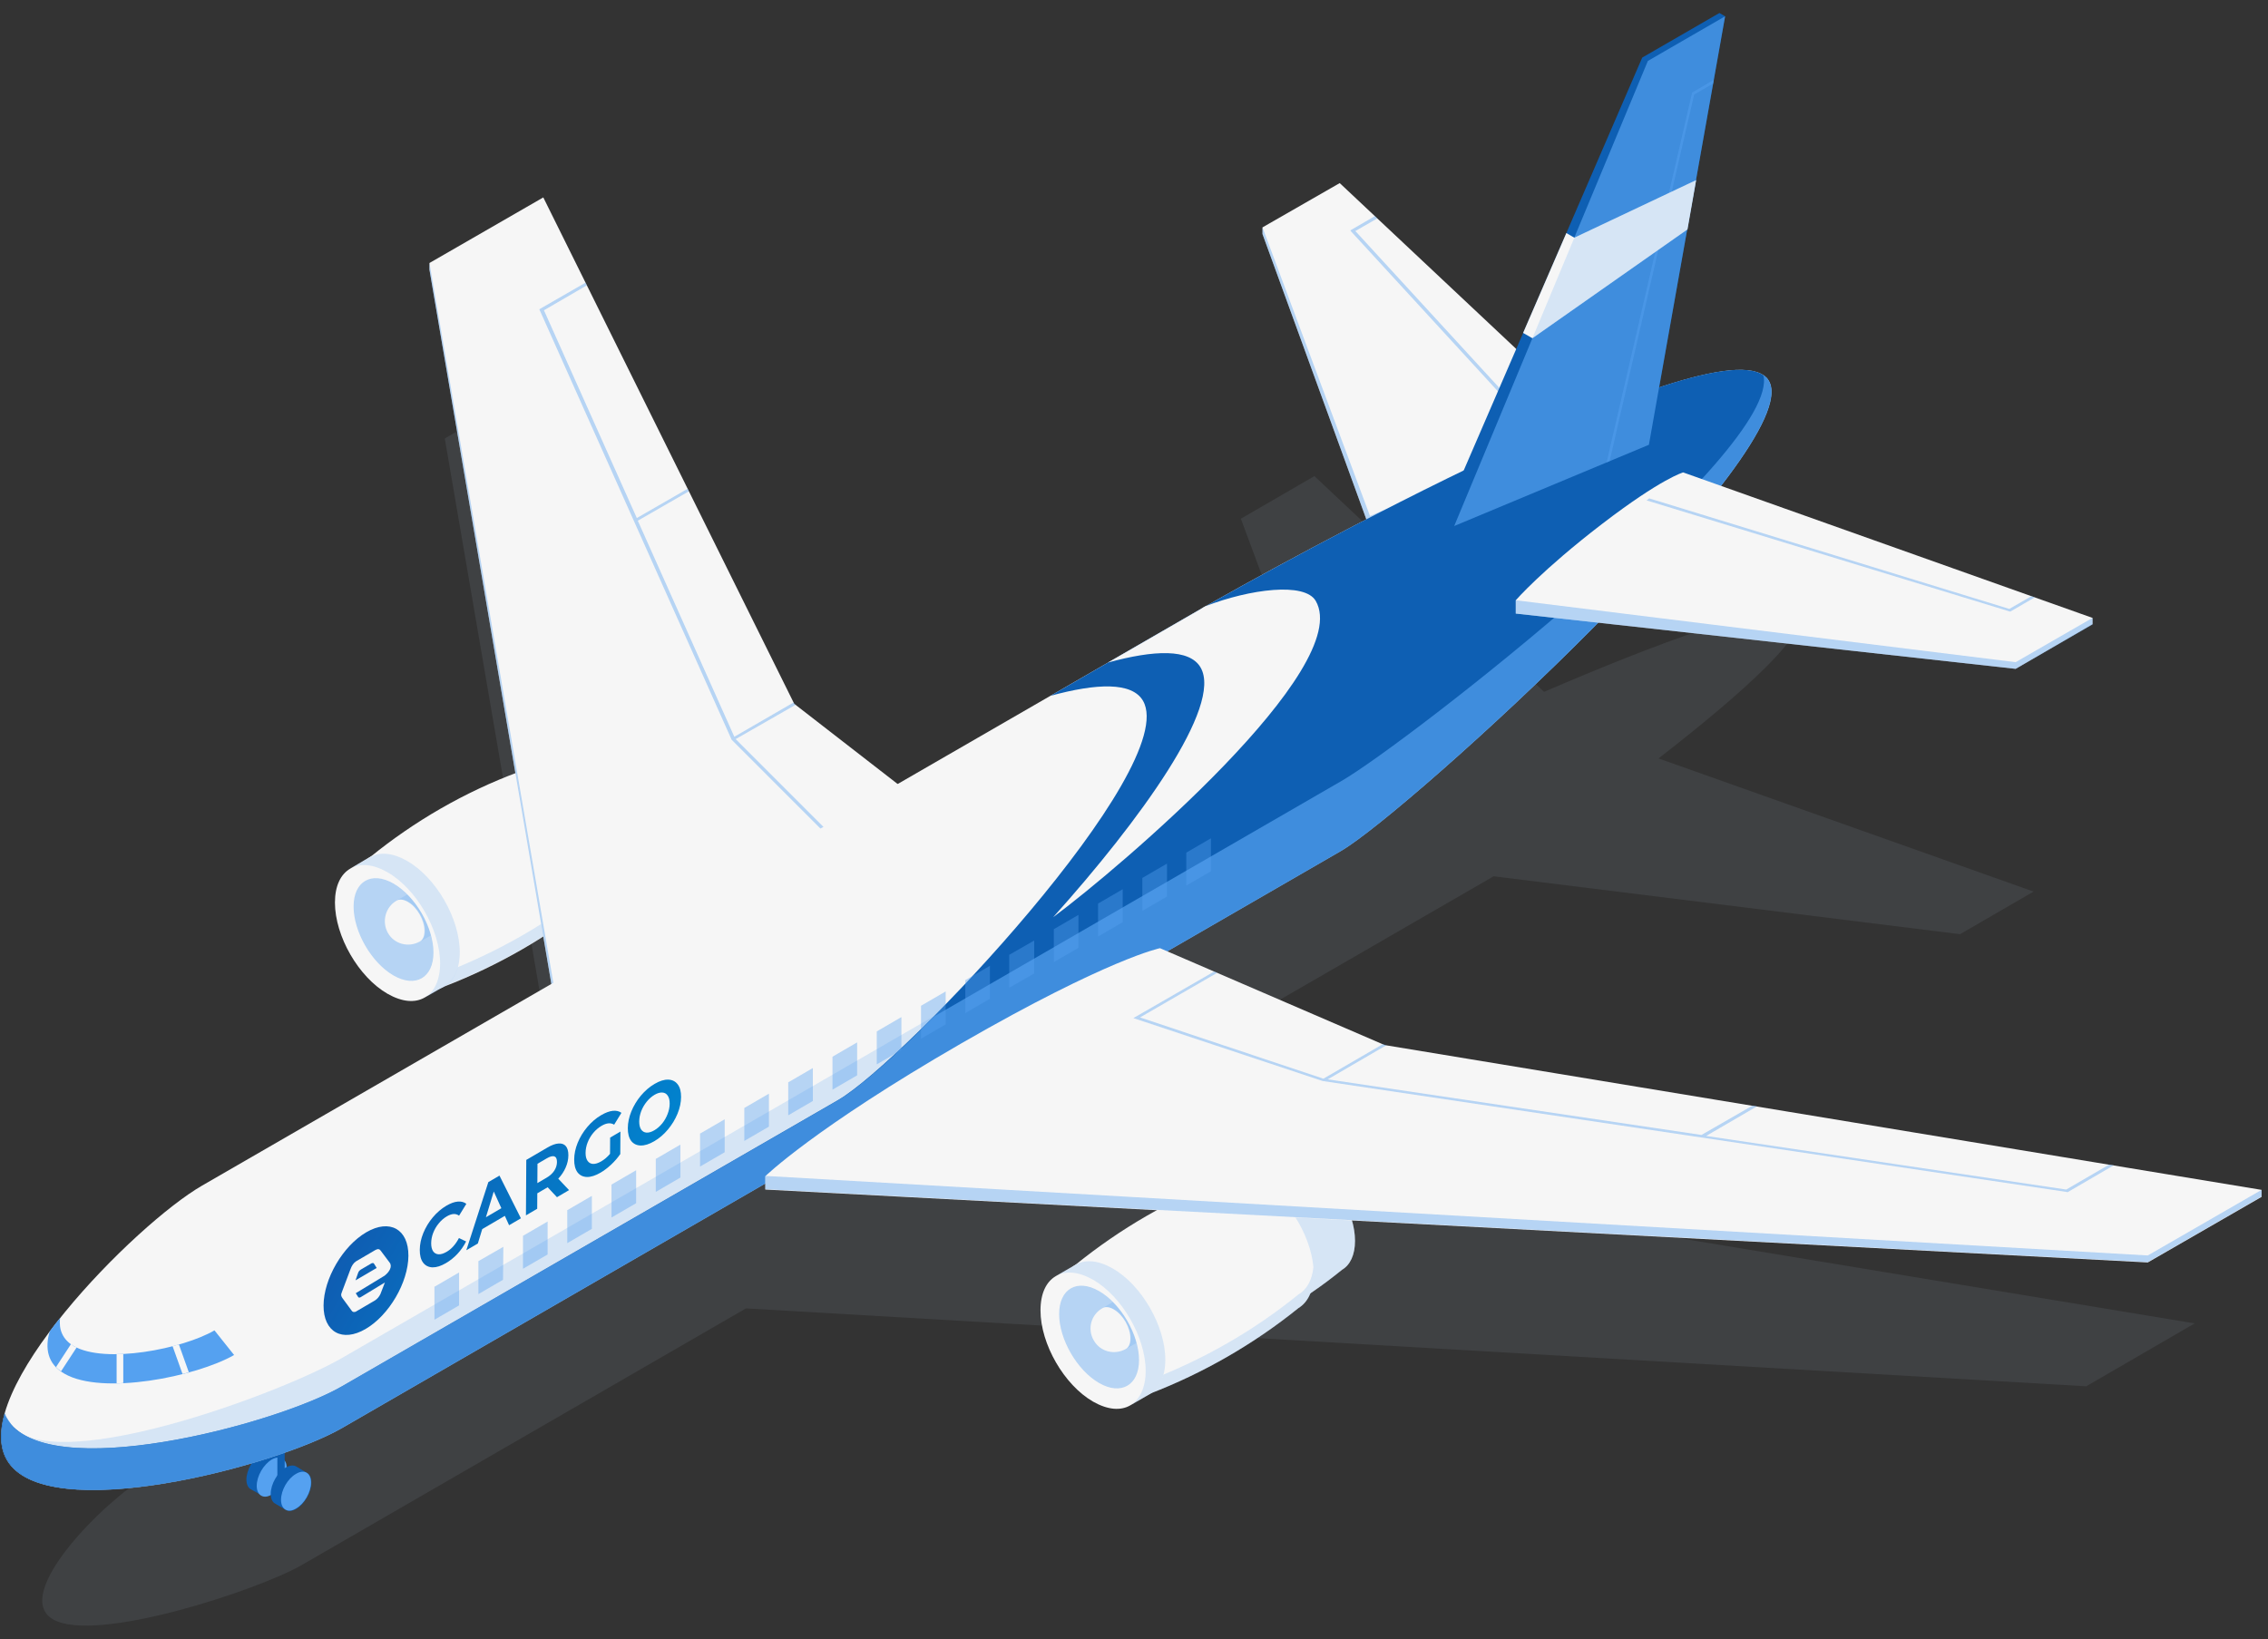<?xml version="1.0" encoding="UTF-8"?> <svg xmlns="http://www.w3.org/2000/svg" width="148" height="107" viewBox="0 0 148 107" fill="none"><rect x="0" y="0" width="148" height="107" fill="#333333" stroke="none"/><path d="M143.217 86.375L88.553 77.335L73.589 70.99L97.284 57.301C97.327 57.279 97.392 57.236 97.457 57.192L127.906 60.973L132.705 58.192L108.229 49.5C113.615 45.328 118.611 40.895 117.134 40.026C115.635 39.156 107.99 42.046 100.758 45.154L85.773 31.073L80.973 33.854L87.467 51.347C87.38 51.39 87.293 51.434 87.228 51.477L63.534 65.167L51.763 56.084L36.126 24.51L29.024 28.617L37.842 80.03L9.608 96.327C6.828 97.935 0.682 104.085 3.462 105.693C6.242 107.301 16.906 103.759 19.686 102.151L48.679 85.397L136.137 90.482L143.217 86.375Z" fill="#5C6269" fill-opacity="0.3"></path><path d="M18.73 95.849C18.73 95.545 18.621 95.306 18.448 95.219L17.753 94.806C17.579 94.698 17.318 94.719 17.058 94.871C16.515 95.176 16.08 95.958 16.08 96.566C16.08 96.871 16.189 97.109 16.363 97.197L17.058 97.588C17.232 97.696 17.492 97.674 17.753 97.522C18.296 97.24 18.73 96.479 18.73 95.849Z" fill="#0E5FB3"></path><path d="M16.753 96.979C16.753 96.349 17.188 95.588 17.731 95.263C18.274 94.958 18.708 95.197 18.708 95.828C18.708 96.458 18.274 97.218 17.731 97.544C17.21 97.87 16.753 97.609 16.753 96.979Z" fill="#55A1F0"></path><path d="M17.275 96.653C17.275 96.371 17.47 96.023 17.709 95.893C17.948 95.741 18.144 95.871 18.144 96.153C18.144 96.436 17.948 96.784 17.709 96.914C17.47 97.044 17.275 96.936 17.275 96.653Z" fill="#55A1F0"></path><path d="M18.339 97.023C18.209 97.023 18.1 96.914 18.1 96.784V91.395C18.1 91.264 18.209 91.156 18.339 91.156C18.469 91.156 18.578 91.264 18.578 91.395V96.784C18.6 96.914 18.491 97.023 18.339 97.023Z" fill="#0E5FB3"></path><path d="M20.315 96.762C20.315 96.436 20.207 96.219 20.033 96.132L19.338 95.719C19.164 95.61 18.904 95.632 18.643 95.784C18.1 96.11 17.666 96.871 17.666 97.501C17.666 97.805 17.774 98.044 17.948 98.131L18.643 98.544C18.817 98.652 19.077 98.631 19.338 98.479C19.881 98.153 20.315 97.392 20.315 96.762Z" fill="#0E5FB3"></path><path d="M18.339 97.892C18.339 97.262 18.773 96.501 19.316 96.197C19.859 95.871 20.294 96.132 20.294 96.762C20.294 97.392 19.859 98.153 19.316 98.457C18.795 98.783 18.339 98.522 18.339 97.892Z" fill="#55A1F0"></path><path d="M18.86 97.566C18.86 97.283 19.056 96.936 19.295 96.805C19.534 96.675 19.729 96.784 19.729 97.066C19.729 97.349 19.534 97.696 19.295 97.827C19.056 97.957 18.86 97.848 18.86 97.566Z" fill="#55A1F0"></path><path d="M75.262 80.486C74.74 80.79 74.415 81.442 74.415 82.377C74.415 84.224 75.718 86.484 77.325 87.418C78.128 87.874 78.845 87.918 79.388 87.614C82.342 86.484 85.121 84.876 87.576 82.877C88.097 82.572 88.423 81.92 88.423 80.986C88.423 79.139 87.12 76.879 85.512 75.945C84.709 75.488 83.992 75.445 83.449 75.749C80.474 76.901 77.716 78.487 75.262 80.486Z" fill="#F6F6F6"></path><path opacity="0.2" d="M75.262 80.486C74.74 80.79 74.415 81.442 74.415 82.377C74.415 84.224 75.718 86.484 77.325 87.418C78.128 87.874 78.845 87.918 79.388 87.614C82.342 86.484 85.121 84.876 87.576 82.877C88.097 82.572 88.423 81.92 88.423 80.986C88.423 79.139 87.12 76.879 85.512 75.945C84.709 75.488 83.992 75.445 83.449 75.749C80.474 76.901 77.716 78.487 75.262 80.486Z" fill="#55A1F0"></path><path d="M70.18 82.551C69.571 82.92 69.18 83.681 69.18 84.767C69.18 86.962 70.722 89.635 72.612 90.721C73.568 91.264 74.415 91.308 75.044 90.96C78.541 89.613 81.82 87.722 84.731 85.376C85.339 85.006 85.73 84.246 85.73 83.159C85.73 80.964 84.188 78.292 82.298 77.205C81.343 76.662 80.496 76.597 79.866 76.966C76.369 78.292 73.111 80.182 70.18 82.551Z" fill="#F6F6F6"></path><path opacity="0.2" d="M84.731 84.485C81.82 86.853 78.541 88.722 75.044 90.069C74.849 90.178 74.089 90.525 73.112 90.96C73.872 91.264 74.545 91.264 75.044 90.96C78.541 89.613 81.82 87.722 84.731 85.376C85.339 85.006 85.73 84.246 85.73 83.159C85.73 83.007 85.73 82.855 85.708 82.703C85.621 83.55 85.274 84.18 84.731 84.485Z" fill="#55A1F0"></path><path d="M68.898 83.289C68.268 83.659 67.899 84.419 67.899 85.528C67.899 87.722 69.441 90.395 71.331 91.482C72.286 92.025 73.133 92.09 73.763 91.721L75.044 90.982C75.653 90.612 76.043 89.852 76.043 88.744C76.043 86.549 74.501 83.876 72.612 82.79C71.656 82.246 70.809 82.181 70.18 82.551L68.898 83.289Z" fill="#F6F6F6"></path><path opacity="0.4" d="M71.722 84.267C70.288 83.442 69.115 84.115 69.115 85.767C69.115 87.418 70.288 89.439 71.722 90.265C73.155 91.09 74.328 90.417 74.328 88.765C74.328 87.114 73.155 85.093 71.722 84.267Z" fill="#55A1F0"></path><path opacity="0.2" d="M71.331 83.528C73.22 84.615 74.762 87.288 74.762 89.482C74.762 90.569 74.371 91.351 73.763 91.721L75.044 90.982C75.653 90.612 76.043 89.852 76.043 88.744C76.043 86.549 74.502 83.876 72.612 82.79C71.656 82.246 70.809 82.181 70.18 82.551L68.898 83.289C69.528 82.92 70.375 82.985 71.331 83.528Z" fill="#55A1F0"></path><path opacity="0.2" d="M72.699 85.462C73.307 85.81 73.785 86.658 73.785 87.353C73.785 87.701 73.655 87.94 73.459 88.048L74.154 87.657C73.894 86.679 73.329 85.701 72.612 84.984L71.917 85.397C72.134 85.267 72.395 85.289 72.699 85.462Z" fill="#55A1F0"></path><path d="M71.374 87.483C71.787 88.222 72.721 88.461 73.459 88.048C73.655 87.94 73.763 87.701 73.763 87.353C73.763 86.658 73.285 85.81 72.677 85.463C72.373 85.289 72.113 85.267 71.917 85.397C71.2 85.81 70.94 86.745 71.374 87.483Z" fill="#F6F6F6"></path><path d="M29.198 53.889C28.677 54.193 28.351 54.845 28.351 55.779C28.351 57.627 29.654 59.886 31.261 60.821C32.065 61.277 32.803 61.321 33.324 61.016C36.278 59.886 39.058 58.278 41.512 56.279C42.033 55.975 42.359 55.323 42.359 54.389C42.359 52.542 41.056 50.282 39.449 49.347C38.645 48.891 37.928 48.848 37.386 49.152C34.432 50.304 31.674 51.89 29.198 53.889Z" fill="#F6F6F6"></path><path opacity="0.2" d="M29.198 53.889C28.677 54.193 28.351 54.845 28.351 55.779C28.351 57.627 29.654 59.886 31.261 60.821C32.065 61.277 32.803 61.321 33.324 61.016C36.278 59.886 39.058 58.278 41.512 56.279C42.033 55.975 42.359 55.323 42.359 54.389C42.359 52.542 41.056 50.282 39.449 49.347C38.645 48.891 37.928 48.848 37.386 49.152C34.432 50.304 31.674 51.89 29.198 53.889Z" fill="#55A1F0"></path><path d="M24.138 55.953C23.53 56.323 23.139 57.083 23.139 58.191C23.139 60.386 24.681 63.059 26.57 64.145C27.526 64.689 28.373 64.754 29.003 64.385C32.499 63.037 35.779 61.147 38.689 58.8C39.297 58.431 39.688 57.67 39.688 56.584C39.688 54.389 38.146 51.716 36.257 50.63C35.301 50.086 34.454 50.021 33.824 50.391C30.328 51.694 27.048 53.585 24.138 55.953Z" fill="#F6F6F6"></path><path opacity="0.2" d="M38.689 57.887C35.779 60.256 32.499 62.124 29.003 63.472C28.807 63.58 28.047 63.928 27.07 64.363C27.83 64.667 28.503 64.667 29.003 64.363C32.499 63.015 35.779 61.125 38.689 58.778C39.297 58.409 39.688 57.648 39.688 56.562C39.688 56.41 39.688 56.258 39.666 56.105C39.579 56.953 39.21 57.583 38.689 57.887Z" fill="#55A1F0"></path><path d="M22.857 56.692C22.227 57.061 21.857 57.822 21.857 58.908C21.857 61.103 23.399 63.776 25.289 64.862C26.244 65.406 27.091 65.471 27.721 65.102L29.003 64.363C29.611 63.993 30.002 63.233 30.002 62.124C30.002 59.93 28.46 57.257 26.57 56.17C25.615 55.627 24.768 55.562 24.138 55.931L22.857 56.692Z" fill="#F6F6F6"></path><path opacity="0.4" d="M25.68 57.67C24.246 56.844 23.074 57.518 23.074 59.169C23.074 60.821 24.246 62.842 25.68 63.667C27.113 64.493 28.286 63.819 28.286 62.168C28.286 60.516 27.113 58.496 25.68 57.67Z" fill="#55A1F0"></path><path opacity="0.2" d="M25.289 56.931C27.178 58.017 28.72 60.69 28.72 62.885C28.72 63.971 28.329 64.754 27.721 65.123L29.003 64.384C29.611 64.015 30.002 63.254 30.002 62.146C30.002 59.952 28.46 57.279 26.57 56.192C25.615 55.649 24.768 55.584 24.138 55.953L22.856 56.692C23.486 56.323 24.333 56.388 25.289 56.931Z" fill="#55A1F0"></path><path opacity="0.2" d="M26.657 58.865C27.265 59.213 27.743 60.06 27.743 60.755C27.743 61.103 27.613 61.342 27.417 61.451L28.112 61.06C27.852 60.082 27.287 59.104 26.57 58.387L25.875 58.778C26.092 58.669 26.353 58.691 26.657 58.865Z" fill="#55A1F0"></path><path d="M25.311 60.886C25.723 61.625 26.657 61.864 27.395 61.451C27.591 61.342 27.699 61.103 27.699 60.756C27.699 60.06 27.222 59.213 26.613 58.865C26.309 58.691 26.049 58.669 25.853 58.8C25.158 59.213 24.898 60.147 25.311 60.886Z" fill="#F6F6F6"></path><path d="M103.842 27.379L87.424 11.95L82.385 14.841V15.275L89.4 34.549L103.842 28.248V27.379Z" fill="#F6F6F6"></path><path opacity="0.4" d="M89.4 33.68L82.385 14.841V15.275L89.4 34.549L103.842 28.248V27.378L89.4 33.68Z" fill="#55A1F0"></path><path opacity="0.4" d="M88.119 15.036L89.726 14.102L89.878 14.254L88.444 15.079L100.91 28.661L100.693 28.748L88.162 15.101L88.119 15.036Z" fill="#55A1F0"></path><path d="M62.752 54.41L51.828 45.936L35.453 12.885L28.025 17.166V17.6L36.995 70.165L62.752 55.28V54.41Z" fill="#F6F6F6"></path><path opacity="0.4" d="M36.995 69.296L28.025 17.166V17.6L36.995 70.165L62.752 55.28V54.411L36.995 69.296Z" fill="#55A1F0"></path><path opacity="0.4" d="M47.745 48.283L35.214 20.23L35.192 20.186L38.211 18.448L38.298 18.622L35.496 20.251L41.556 33.811L44.878 31.898L44.944 32.072L41.621 33.985L47.919 48.087L51.785 45.849L51.828 45.936L51.915 46.001L48.006 48.239L54.912 55.149L59.972 52.238L60.124 52.368L54.869 55.41L47.745 48.283Z" fill="#55A1F0"></path><path d="M78.367 39.743C82.733 37.222 112.899 20.512 115.418 24.858C117.937 29.226 91.854 53.02 87.489 55.54L22.313 93.198C17.948 95.719 2.963 99.652 0.443 95.284C-2.076 90.917 8.827 79.9 13.192 77.379L78.367 39.743Z" fill="#F6F6F6"></path><path d="M24.581 82.757L24.412 82.486C24.387 82.434 24.335 82.419 24.246 82.453L23.567 82.851C23.455 82.912 23.387 83.002 23.356 83.115L23.199 83.566L24.581 82.757Z" fill="url(#paint0_linear_82_3296)"></path><path fill-rule="evenodd" clip-rule="evenodd" d="M23.864 86.736C25.392 85.841 26.64 83.704 26.651 81.962C26.661 80.221 25.43 79.534 23.901 80.429C22.372 81.323 21.124 83.461 21.114 85.203C21.104 86.944 22.335 87.631 23.864 86.736ZM24.491 81.588C24.652 81.497 24.763 81.517 24.836 81.62L25.429 82.411C25.616 82.662 25.412 83.013 25.099 83.26L23.215 84.405L23.383 84.669C23.423 84.705 23.487 84.704 23.597 84.628L25.117 83.704L24.826 84.458C24.744 84.631 24.628 84.773 24.471 84.876L23.206 85.616C23.085 85.655 22.998 85.63 22.946 85.542L22.357 84.739C22.266 84.616 22.223 84.517 22.317 84.312L22.868 82.846C22.948 82.627 23.058 82.443 23.226 82.329L24.491 81.588Z" fill="url(#paint1_linear_82_3296)"></path><path d="M29.102 82.44C28.778 82.63 28.485 82.722 28.223 82.718C27.964 82.708 27.76 82.606 27.61 82.412C27.463 82.213 27.391 81.934 27.393 81.576C27.395 81.217 27.471 80.853 27.621 80.484C27.774 80.11 27.981 79.767 28.242 79.456C28.506 79.14 28.802 78.887 29.128 78.695C29.404 78.534 29.651 78.444 29.872 78.425C30.095 78.405 30.281 78.454 30.431 78.572L29.957 79.344C29.744 79.187 29.478 79.202 29.161 79.388C28.964 79.503 28.788 79.655 28.633 79.846C28.479 80.032 28.357 80.239 28.268 80.466C28.182 80.692 28.139 80.916 28.137 81.14C28.136 81.364 28.177 81.539 28.261 81.665C28.348 81.79 28.468 81.857 28.622 81.866C28.775 81.873 28.95 81.818 29.147 81.703C29.465 81.517 29.732 81.219 29.948 80.807L30.417 81.027C30.264 81.326 30.076 81.596 29.852 81.837C29.627 82.078 29.377 82.279 29.102 82.44Z" fill="url(#paint2_linear_82_3296)"></path><path fill-rule="evenodd" clip-rule="evenodd" d="M32.944 79.357L31.469 80.22L31.183 81.16L30.43 81.601L31.867 77.154L32.593 76.73L33.992 79.517L33.221 79.968L32.944 79.357ZM32.716 78.857L32.221 77.767L31.709 79.447L32.716 78.857Z" fill="url(#paint3_linear_82_3296)"></path><path fill-rule="evenodd" clip-rule="evenodd" d="M35.738 77.49L36.345 78.139L37.134 77.677L36.429 76.931C36.638 76.706 36.799 76.464 36.912 76.206C37.029 75.942 37.087 75.676 37.089 75.407C37.09 75.138 37.036 74.938 36.925 74.807C36.814 74.676 36.655 74.619 36.447 74.634C36.242 74.647 35.999 74.737 35.718 74.901L34.343 75.706L34.321 79.324L35.056 78.894L35.062 77.886L35.738 77.49ZM36.175 75.478C36.289 75.517 36.346 75.639 36.345 75.842C36.344 76.042 36.285 76.231 36.17 76.408C36.054 76.586 35.886 76.739 35.665 76.868L35.066 77.219L35.074 75.958L35.673 75.607C35.893 75.478 36.061 75.435 36.175 75.478Z" fill="url(#paint4_linear_82_3296)"></path><path d="M39.815 74.249L40.486 73.856L40.477 75.324C40.304 75.573 40.104 75.804 39.877 76.016C39.649 76.228 39.421 76.401 39.191 76.536C38.861 76.729 38.565 76.823 38.303 76.819C38.041 76.811 37.835 76.71 37.685 76.516C37.539 76.316 37.467 76.037 37.469 75.679C37.471 75.321 37.547 74.957 37.697 74.588C37.85 74.213 38.06 73.869 38.327 73.554C38.594 73.237 38.894 72.98 39.227 72.786C39.505 72.623 39.757 72.528 39.983 72.502C40.209 72.477 40.399 72.52 40.552 72.633L40.077 73.405C39.852 73.266 39.579 73.29 39.259 73.478C39.056 73.596 38.876 73.75 38.718 73.938C38.56 74.127 38.437 74.335 38.348 74.562C38.259 74.789 38.214 75.016 38.213 75.244C38.211 75.468 38.254 75.642 38.341 75.766C38.428 75.891 38.548 75.958 38.701 75.967C38.858 75.972 39.036 75.915 39.236 75.799C39.447 75.675 39.638 75.511 39.808 75.309L39.815 74.249Z" fill="url(#paint5_linear_82_3296)"></path><path fill-rule="evenodd" clip-rule="evenodd" d="M41.803 74.765C42.068 74.771 42.366 74.678 42.696 74.485C43.025 74.292 43.322 74.037 43.586 73.721C43.85 73.405 44.059 73.062 44.212 72.691C44.365 72.316 44.442 71.951 44.444 71.597C44.446 71.242 44.373 70.967 44.223 70.773C44.074 70.576 43.868 70.473 43.605 70.465C43.343 70.457 43.047 70.549 42.718 70.743C42.388 70.935 42.09 71.191 41.822 71.508C41.558 71.825 41.35 72.17 41.197 72.544C41.047 72.913 40.971 73.276 40.969 73.63C40.967 73.985 41.039 74.263 41.185 74.462C41.335 74.656 41.541 74.757 41.803 74.765ZM43.209 73.329C43.057 73.514 42.887 73.662 42.7 73.771C42.512 73.881 42.343 73.932 42.192 73.924C42.042 73.913 41.923 73.845 41.837 73.72C41.753 73.594 41.712 73.419 41.713 73.195C41.714 72.971 41.758 72.746 41.844 72.521C41.932 72.294 42.053 72.088 42.204 71.903C42.356 71.715 42.526 71.566 42.713 71.456C42.901 71.346 43.07 71.297 43.221 71.308C43.371 71.316 43.489 71.383 43.572 71.51C43.659 71.634 43.702 71.808 43.7 72.032C43.699 72.256 43.654 72.481 43.565 72.709C43.479 72.934 43.361 73.141 43.209 73.329Z" fill="url(#paint6_linear_82_3296)"></path><path opacity="0.2" d="M115.418 24.858C115.331 24.706 115.201 24.576 115.049 24.467C116.243 29.421 91.767 48.522 87.511 50.977L22.314 88.635C17.948 91.156 1.269 97.24 0.357 92.133C-0.013 93.372 -0.034 94.459 0.465 95.306C2.985 99.674 17.97 95.741 22.335 93.22L87.511 55.562C91.854 53.02 117.937 29.226 115.418 24.858Z" fill="#55A1F0"></path><path d="M115.418 24.858C112.899 20.49 82.733 37.222 78.367 39.743L68.551 45.414C71.57 44.589 73.872 44.502 74.588 45.74C77.108 50.108 59.038 69.274 54.695 71.794L22.313 90.482C17.948 93.003 2.963 96.936 0.443 92.568C0.378 92.459 0.335 92.372 0.291 92.264C-0.034 93.437 -0.034 94.459 0.443 95.284C2.963 99.652 17.948 95.719 22.313 93.198L87.489 55.54C91.854 53.02 117.937 29.226 115.418 24.858Z" fill="#0E5FB3"></path><path d="M78.346 43.567C79.801 46.088 74.393 53.541 68.725 59.865C73.112 56.605 88.379 43.589 85.86 39.221C85.143 37.983 81.582 38.439 78.65 39.569C78.541 39.634 78.454 39.678 78.367 39.743L72.308 43.241C75.327 42.416 77.629 42.329 78.346 43.567Z" fill="#F6F6F6"></path><path opacity="0.7" d="M0.313 92.264C-0.013 93.437 -0.013 94.459 0.465 95.284C2.985 99.652 17.97 95.719 22.335 93.198L87.511 55.541C91.876 53.02 117.959 29.226 115.44 24.858C115.396 24.771 115.331 24.706 115.288 24.641C115.288 24.641 115.288 24.641 115.266 24.641C115.201 24.576 115.136 24.532 115.071 24.467C116.265 29.421 91.789 48.522 87.532 50.977L60.993 66.319C58.322 69.013 55.955 71.077 54.717 71.794L22.314 90.482C18.339 92.764 5.612 96.24 1.443 93.568C1.117 93.394 0.834 93.155 0.661 92.851C0.596 92.764 0.53 92.677 0.465 92.568C0.378 92.481 0.335 92.373 0.313 92.264Z" fill="#55A1F0"></path><path d="M4.809 87.853C4.07 87.418 3.832 86.766 3.918 86.027C3.68 86.31 3.462 86.592 3.245 86.897C2.919 87.983 3.093 89.026 4.201 89.656C6.677 91.09 12.801 89.852 15.277 88.439L13.995 86.831C11.954 88.026 6.872 89.048 4.809 87.853Z" fill="#55A1F0"></path><path d="M5.004 87.94L3.983 89.504C3.853 89.417 3.745 89.33 3.658 89.222L4.635 87.722C4.7 87.766 4.744 87.809 4.809 87.853C4.874 87.896 4.939 87.918 5.004 87.94ZM7.61 88.374V90.286C7.762 90.286 7.893 90.286 8.045 90.265V88.374C7.893 88.374 7.741 88.374 7.61 88.374ZM11.672 87.744C11.541 87.787 11.389 87.831 11.259 87.853L11.911 89.678C12.062 89.635 12.193 89.613 12.323 89.569L11.672 87.744Z" fill="#F6F6F6"></path><path d="M136.55 40.33L109.837 30.834C109.837 30.834 108.447 31.203 104.537 34.202C100.628 37.2 98.912 39.178 98.912 39.178V40.047L131.533 43.654L136.55 40.742V40.33Z" fill="#F6F6F6"></path><path opacity="0.4" d="M131.533 43.219L98.912 39.178V40.047L131.533 43.654L136.55 40.764V40.329L131.533 43.219Z" fill="#55A1F0"></path><path opacity="0.4" d="M131.185 39.917L132.792 38.982L132.553 38.917L131.12 39.743L107.621 32.528L107.448 32.659L131.098 39.895L131.185 39.917Z" fill="#55A1F0"></path><path d="M112.204 0.847L107.165 3.758L94.135 33.898L94.895 34.332L107.6 29.03L112.573 1.064L112.204 0.847Z" fill="#0E5FB3"></path><path opacity="0.7" d="M94.895 34.332L107.6 29.03L112.573 1.064L107.534 3.976L94.895 34.332Z" fill="#55A1F0"></path><path opacity="0.5" d="M110.553 6.17L111.791 5.453L111.835 5.214L110.423 6.04L110.401 6.127L104.841 30.182L105.037 30.095L110.553 6.17Z" fill="#55A1F0"></path><path d="M147.582 77.661L90.356 68.209L75.696 61.886C75.696 61.886 72.352 62.559 62.73 68.1C53.131 73.641 49.939 76.77 49.939 76.77V77.64L140.155 82.398L147.582 78.118V77.661Z" fill="#F6F6F6"></path><path opacity="0.4" d="M140.155 81.942L49.939 76.749V77.618L140.155 82.377L147.582 78.096V77.661L140.155 81.942Z" fill="#55A1F0"></path><path opacity="0.4" d="M86.316 70.556L134.834 77.792L134.921 77.814L137.94 76.053L137.635 76.01L134.834 77.64L111.335 74.141L114.658 72.207L114.354 72.164L111.031 74.076L86.642 70.447L90.486 68.209L90.356 68.187L90.247 68.144L86.359 70.404L74.393 66.405L79.431 63.493L79.236 63.407L73.959 66.449L86.316 70.556Z" fill="#55A1F0"></path><path d="M110.683 11.755L102.735 15.514L102.213 15.21L99.39 21.729L99.998 22.076L110.119 14.971L110.683 11.755Z" fill="#F6F6F6"></path><path opacity="0.2" d="M102.735 15.514L99.998 22.076L110.119 14.971L110.683 11.755L102.735 15.514Z" fill="#55A1F0"></path><path opacity="0.4" d="M29.958 85.202L28.351 86.136V83.985L29.958 83.05V85.202ZM32.846 81.377L31.218 82.312V84.463L32.825 83.528L32.846 81.377ZM35.735 79.726L34.128 80.66V82.811L35.735 81.877V79.726ZM38.623 78.052L37.016 78.987V81.138L38.623 80.204V78.052ZM41.512 76.379L39.905 77.314V79.465L41.512 78.531V76.379ZM44.401 74.706L42.793 75.641V77.792L44.401 76.857V74.706ZM47.289 73.055L45.682 73.989V76.14L47.289 75.206V73.055ZM50.177 71.382L48.57 72.316V74.467L50.177 73.533V71.382ZM53.044 69.708L51.437 70.643V72.794L53.044 71.859V69.708ZM55.933 68.035L54.325 68.969V71.121L55.933 70.186V68.035ZM58.821 66.384L57.214 67.318V69.469L58.821 68.535V66.384ZM61.71 64.71L60.102 65.645V67.796L61.71 66.862V64.71ZM64.598 63.037L62.991 63.972V66.123L64.598 65.189V63.037ZM67.487 61.386L65.858 62.32V64.471L67.487 63.537V61.386ZM70.375 59.713L68.768 60.647V62.798L70.375 61.864V59.713ZM73.264 58.039L71.656 58.974V61.125L73.264 60.191V58.039ZM76.152 56.366L74.545 57.301V59.452L76.152 58.517V56.366ZM79.019 54.715L77.412 55.649V57.8L79.019 56.866V54.715Z" fill="#55A1F0"></path><defs><linearGradient id="paint0_linear_82_3296" x1="26.308" y1="74.927" x2="38.797" y2="82.138" gradientUnits="userSpaceOnUse"><stop stop-color="#0F5DB2"></stop><stop offset="1" stop-color="#0183CE"></stop></linearGradient><linearGradient id="paint1_linear_82_3296" x1="26.308" y1="74.927" x2="38.797" y2="82.138" gradientUnits="userSpaceOnUse"><stop stop-color="#0F5DB2"></stop><stop offset="1" stop-color="#0183CE"></stop></linearGradient><linearGradient id="paint2_linear_82_3296" x1="26.308" y1="74.927" x2="38.797" y2="82.138" gradientUnits="userSpaceOnUse"><stop stop-color="#0F5DB2"></stop><stop offset="1" stop-color="#0183CE"></stop></linearGradient><linearGradient id="paint3_linear_82_3296" x1="26.308" y1="74.927" x2="38.797" y2="82.138" gradientUnits="userSpaceOnUse"><stop stop-color="#0F5DB2"></stop><stop offset="1" stop-color="#0183CE"></stop></linearGradient><linearGradient id="paint4_linear_82_3296" x1="26.308" y1="74.927" x2="38.797" y2="82.138" gradientUnits="userSpaceOnUse"><stop stop-color="#0F5DB2"></stop><stop offset="1" stop-color="#0183CE"></stop></linearGradient><linearGradient id="paint5_linear_82_3296" x1="26.308" y1="74.927" x2="38.797" y2="82.138" gradientUnits="userSpaceOnUse"><stop stop-color="#0F5DB2"></stop><stop offset="1" stop-color="#0183CE"></stop></linearGradient><linearGradient id="paint6_linear_82_3296" x1="26.308" y1="74.927" x2="38.797" y2="82.138" gradientUnits="userSpaceOnUse"><stop stop-color="#0F5DB2"></stop><stop offset="1" stop-color="#0183CE"></stop></linearGradient></defs></svg> 